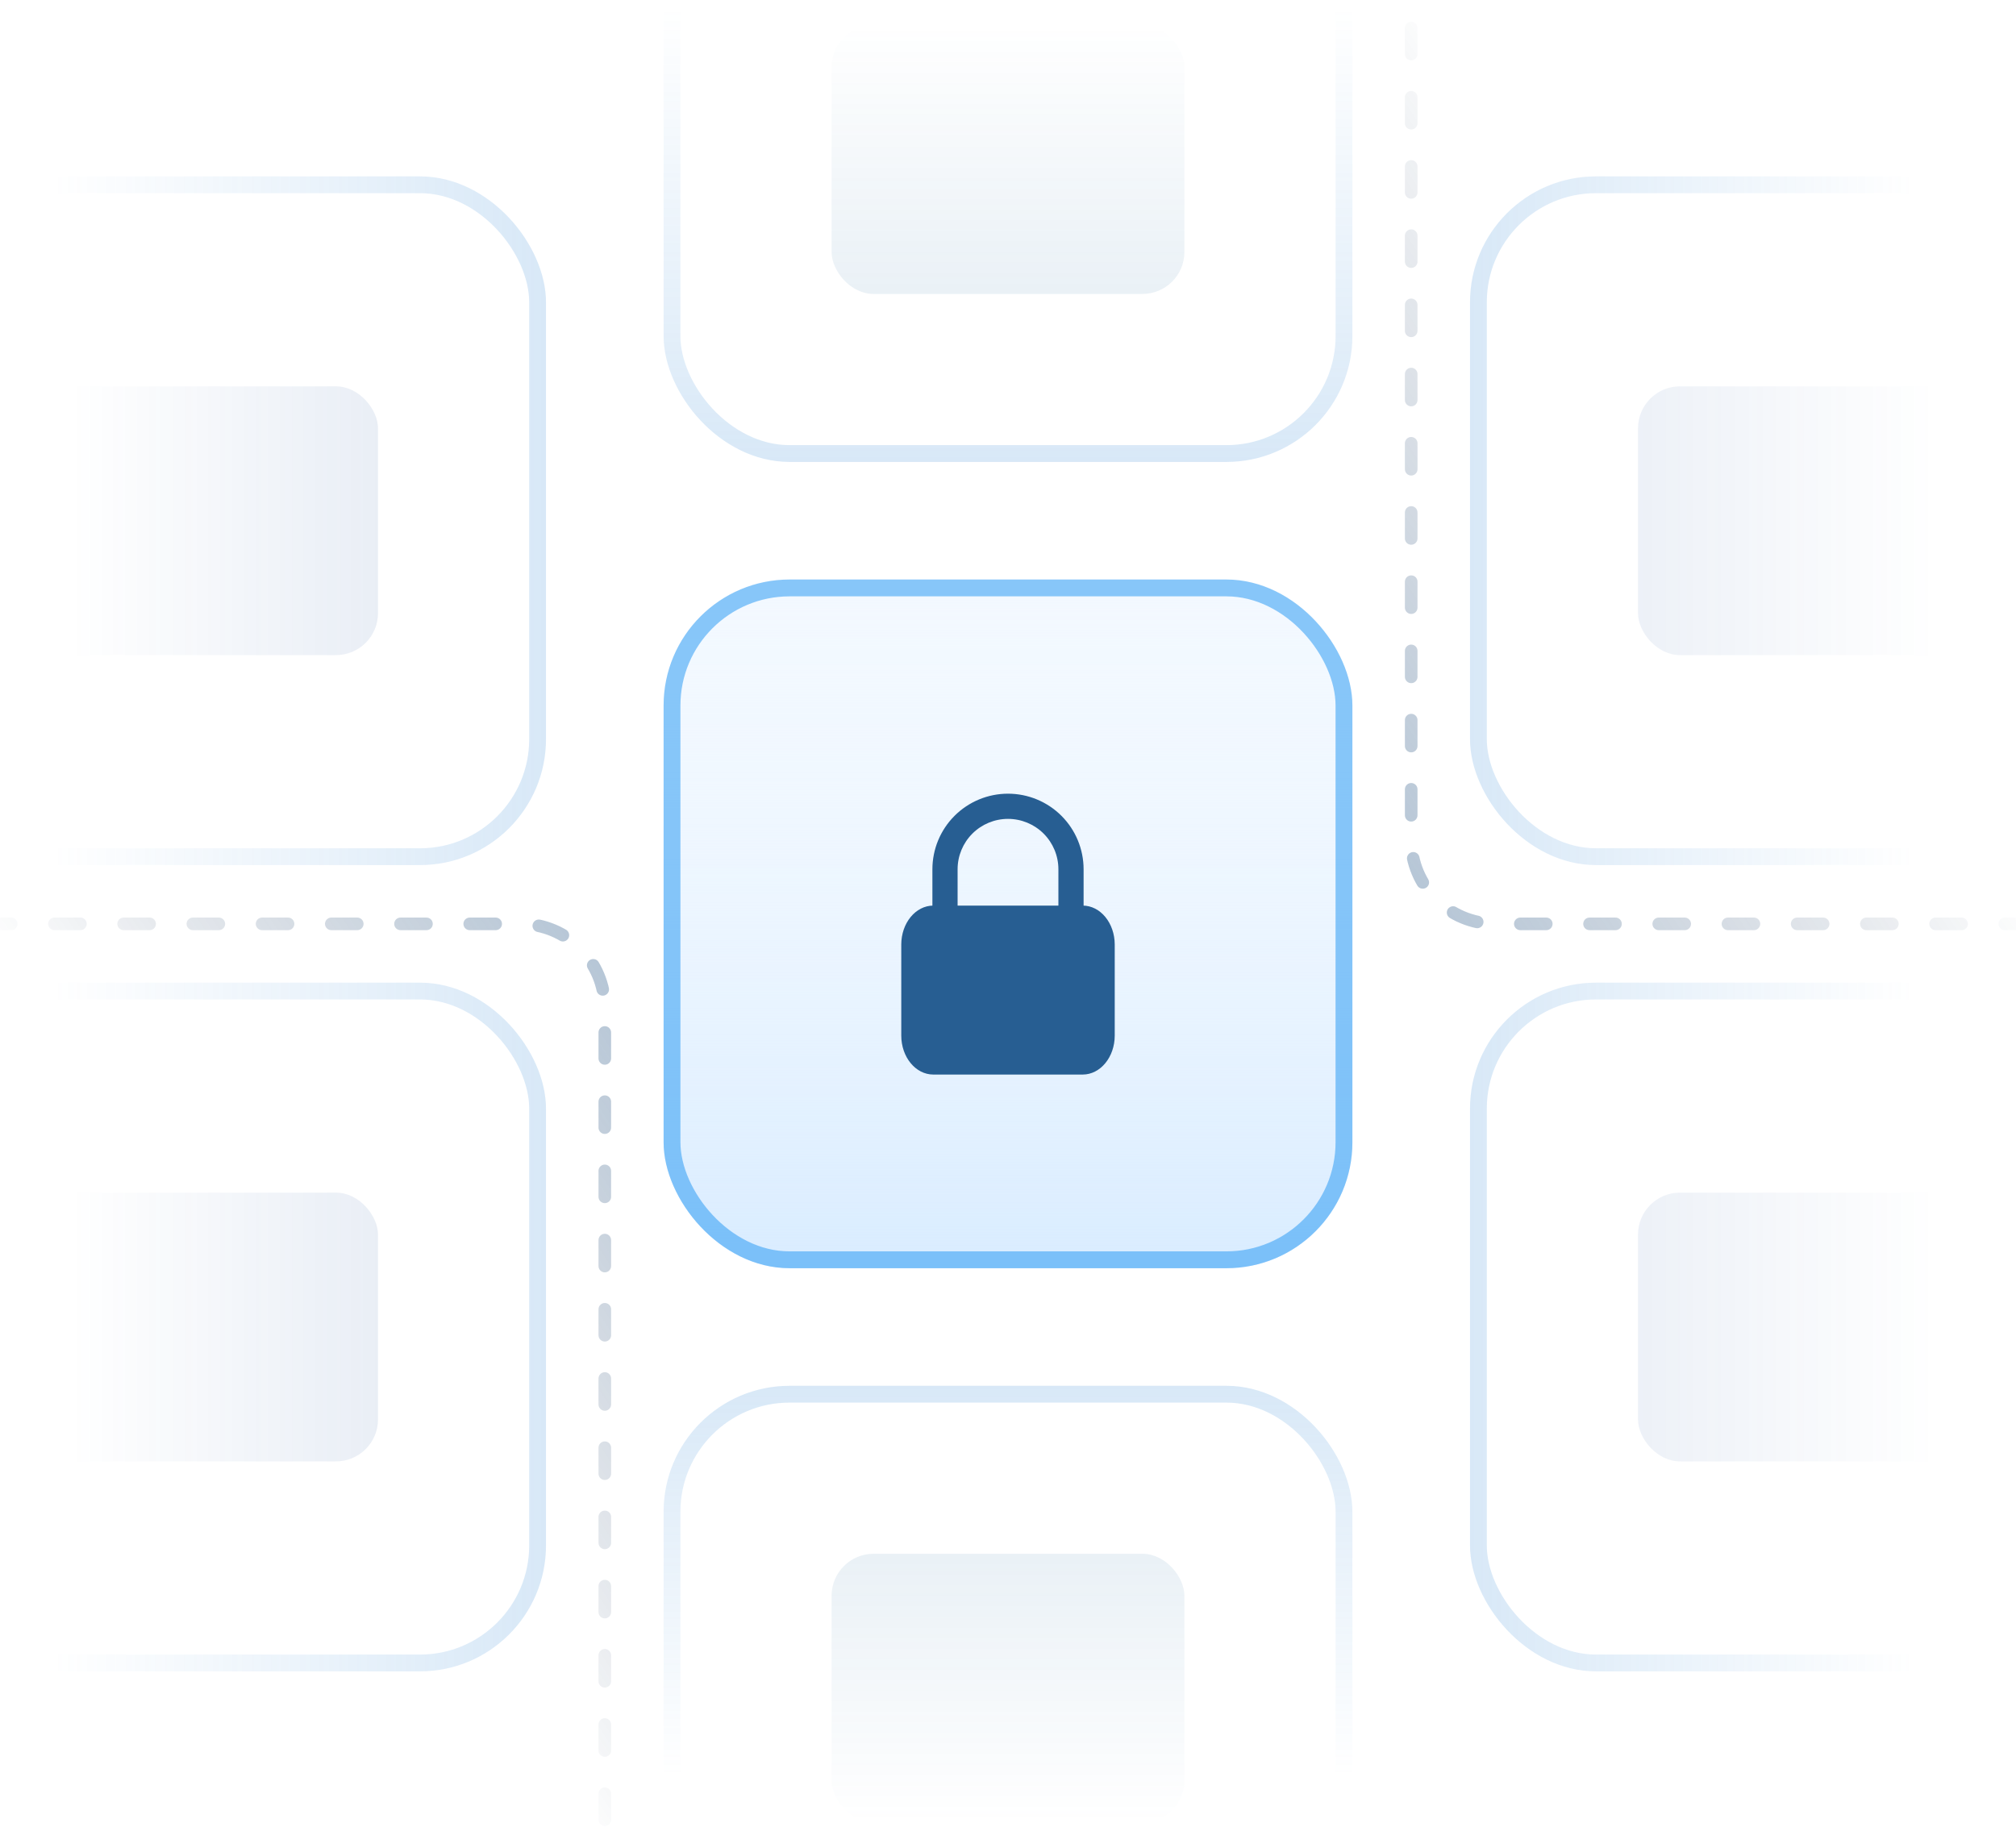 <svg width="240" height="220" viewBox="0 0 240 220" fill="none" xmlns="http://www.w3.org/2000/svg">
<g clip-path="url(#clip0_1605_58835)">
<rect x="-17" y="21" width="82" height="82" rx="15" fill="url(#paint0_linear_1605_58835)"/>
<rect x="-16" y="22" width="80" height="80" rx="14" stroke="url(#paint1_linear_1605_58835)" stroke-opacity="0.2" stroke-width="2"/>
<rect x="175" y="21" width="82" height="82" rx="15" fill="url(#paint2_linear_1605_58835)"/>
<rect x="176" y="22" width="80" height="80" rx="14" stroke="url(#paint3_linear_1605_58835)" stroke-opacity="0.2" stroke-width="2"/>
<rect x="79" y="-27" width="82" height="82" rx="15" fill="url(#paint4_linear_1605_58835)"/>
<rect x="80" y="-26" width="80" height="80" rx="14" stroke="url(#paint5_linear_1605_58835)" stroke-opacity="0.2" stroke-width="2"/>
<g filter="url(#filter0_d_1605_58835)">
<rect x="79" y="69" width="82" height="82" rx="15" fill="#F3F9FF"/>
<rect x="79" y="69" width="82" height="82" rx="15" fill="url(#paint6_linear_1605_58835)"/>
<rect x="80.002" y="70.002" width="79.995" height="79.995" rx="13.998" stroke="#1C94F5" stroke-opacity="0.5" stroke-width="2.005"/>
</g>
<rect x="79" y="165" width="82" height="82" rx="15" fill="url(#paint7_linear_1605_58835)"/>
<rect x="80" y="166" width="80" height="80" rx="14" stroke="url(#paint8_linear_1605_58835)" stroke-opacity="0.2" stroke-width="2"/>
<rect x="-17" y="117" width="82" height="82" rx="15" fill="url(#paint9_linear_1605_58835)"/>
<rect x="-16" y="118" width="80" height="80" rx="14" stroke="url(#paint10_linear_1605_58835)" stroke-opacity="0.2" stroke-width="2"/>
<rect x="175" y="117" width="82" height="82" rx="15" fill="url(#paint11_linear_1605_58835)"/>
<rect x="176" y="118" width="80" height="80" rx="14" stroke="url(#paint12_linear_1605_58835)" stroke-opacity="0.2" stroke-width="2"/>
<path opacity="0.4" d="M-10 110H62C67.523 110 72 114.477 72 120V232" stroke="url(#paint13_linear_1605_58835)" stroke-width="1.5" stroke-linecap="round" stroke-dasharray="3.09 5.15"/>
<path opacity="0.4" d="M250 110L178 110C172.477 110 168 105.523 168 100L168 -12" stroke="url(#paint14_linear_1605_58835)" stroke-width="1.5" stroke-linecap="round" stroke-dasharray="3.09 5.15"/>
<rect x="195" y="142" width="42" height="32" rx="5" fill="url(#paint15_linear_1605_58835)" fill-opacity="0.2"/>
<rect x="99" y="3" width="42" height="32" rx="5" fill="url(#paint16_linear_1605_58835)" fill-opacity="0.1"/>
<rect x="99" y="185" width="42" height="32" rx="5" fill="url(#paint17_linear_1605_58835)" fill-opacity="0.1"/>
<rect x="195" y="46" width="42" height="32" rx="5" fill="url(#paint18_linear_1605_58835)" fill-opacity="0.2"/>
<rect x="3" y="46" width="42" height="32" rx="5" fill="url(#paint19_linear_1605_58835)" fill-opacity="0.2"/>
<rect x="3" y="142" width="42" height="32" rx="5" fill="url(#paint20_linear_1605_58835)" fill-opacity="0.2"/>
<g filter="url(#filter1_d_1605_58835)">
<rect x="109.412" y="107.941" width="21.177" height="15.882" fill="#275E92"/>
<path fill-rule="evenodd" clip-rule="evenodd" d="M111.106 108.919C110.404 108.919 109.835 109.612 109.835 110.466V121.299C109.835 122.154 110.404 122.846 111.106 122.846H128.894C129.596 122.846 130.165 122.154 130.165 121.299V110.466C130.165 109.612 129.596 108.919 128.894 108.919H111.106ZM107.294 110.466C107.294 107.902 109.001 105.824 111.106 105.824H128.894C130.999 105.824 132.706 107.902 132.706 110.466V121.299C132.706 123.863 130.999 125.941 128.894 125.941H111.106C109.001 125.941 107.294 123.863 107.294 121.299V110.466Z" fill="#275E92"/>
<path fill-rule="evenodd" clip-rule="evenodd" d="M120 95.5C118.409 95.5 116.883 96.132 115.757 97.257C114.632 98.383 114 99.909 114 101.5V107.5C114 108.328 113.328 109 112.5 109C111.672 109 111 108.328 111 107.5V101.5C111 99.113 111.948 96.824 113.636 95.136C115.324 93.448 117.613 92.5 120 92.5C122.387 92.5 124.676 93.448 126.364 95.136C128.052 96.824 129 99.113 129 101.5V107.5C129 108.328 128.328 109 127.5 109C126.672 109 126 108.328 126 107.5V101.5C126 99.909 125.368 98.383 124.243 97.257C123.117 96.132 121.591 95.5 120 95.5Z" fill="#275E92"/>
</g>
</g>
<defs>
<filter id="filter0_d_1605_58835" x="28.884" y="18.884" width="182.231" height="182.231" filterUnits="userSpaceOnUse" color-interpolation-filters="sRGB">
<feFlood flood-opacity="0" result="BackgroundImageFix"/>
<feColorMatrix in="SourceAlpha" type="matrix" values="0 0 0 0 0 0 0 0 0 0 0 0 0 0 0 0 0 0 127 0" result="hardAlpha"/>
<feOffset/>
<feGaussianBlur stdDeviation="25.058"/>
<feComposite in2="hardAlpha" operator="out"/>
<feColorMatrix type="matrix" values="0 0 0 0 0.216 0 0 0 0 0.341 0 0 0 0 0.784 0 0 0 0.2 0"/>
<feBlend mode="normal" in2="BackgroundImageFix" result="effect1_dropShadow_1605_58835"/>
<feBlend mode="normal" in="SourceGraphic" in2="effect1_dropShadow_1605_58835" result="shape"/>
</filter>
<filter id="filter1_d_1605_58835" x="98" y="89" width="44" height="44" filterUnits="userSpaceOnUse" color-interpolation-filters="sRGB">
<feFlood flood-opacity="0" result="BackgroundImageFix"/>
<feColorMatrix in="SourceAlpha" type="matrix" values="0 0 0 0 0 0 0 0 0 0 0 0 0 0 0 0 0 0 127 0" result="hardAlpha"/>
<feOffset dy="2"/>
<feGaussianBlur stdDeviation="2"/>
<feComposite in2="hardAlpha" operator="out"/>
<feColorMatrix type="matrix" values="0 0 0 0 0.15 0 0 0 0 0.377 0 0 0 0 0.592 0 0 0 0.3 0"/>
<feBlend mode="normal" in2="BackgroundImageFix" result="effect1_dropShadow_1605_58835"/>
<feBlend mode="normal" in="SourceGraphic" in2="effect1_dropShadow_1605_58835" result="shape"/>
</filter>
<linearGradient id="paint0_linear_1605_58835" x1="65" y1="47" x2="-14" y2="47" gradientUnits="userSpaceOnUse">
<stop stop-color="white"/>
<stop offset="0.68" stop-color="white" stop-opacity="0"/>
</linearGradient>
<linearGradient id="paint1_linear_1605_58835" x1="65" y1="51" x2="-20" y2="51" gradientUnits="userSpaceOnUse">
<stop stop-color="#3C8DD7"/>
<stop offset="0.69" stop-color="#3C8DD7" stop-opacity="0"/>
</linearGradient>
<linearGradient id="paint2_linear_1605_58835" x1="175" y1="72.5" x2="257" y2="72.5" gradientUnits="userSpaceOnUse">
<stop stop-color="white"/>
<stop offset="0.666" stop-color="white" stop-opacity="0"/>
</linearGradient>
<linearGradient id="paint3_linear_1605_58835" x1="175" y1="52.5" x2="245" y2="52.5" gradientUnits="userSpaceOnUse">
<stop stop-color="#3C8DD7"/>
<stop offset="0.754" stop-color="#3C8DD7" stop-opacity="0"/>
</linearGradient>
<linearGradient id="paint4_linear_1605_58835" x1="120" y1="-27" x2="120" y2="55" gradientUnits="userSpaceOnUse">
<stop offset="0.404" stop-color="white" stop-opacity="0"/>
<stop offset="1" stop-color="white"/>
</linearGradient>
<linearGradient id="paint5_linear_1605_58835" x1="120" y1="-27" x2="120" y2="55" gradientUnits="userSpaceOnUse">
<stop offset="0.34" stop-color="#3C8DD7" stop-opacity="0"/>
<stop offset="1" stop-color="#3C8DD7"/>
</linearGradient>
<linearGradient id="paint6_linear_1605_58835" x1="120" y1="69" x2="120" y2="151" gradientUnits="userSpaceOnUse">
<stop stop-color="#EFF7FF" stop-opacity="0"/>
<stop offset="1" stop-color="#D9ECFF"/>
</linearGradient>
<linearGradient id="paint7_linear_1605_58835" x1="120" y1="165" x2="120" y2="247" gradientUnits="userSpaceOnUse">
<stop stop-color="white"/>
<stop offset="0.537" stop-color="white" stop-opacity="0"/>
</linearGradient>
<linearGradient id="paint8_linear_1605_58835" x1="120" y1="165" x2="120" y2="247" gradientUnits="userSpaceOnUse">
<stop stop-color="#3C8DD7"/>
<stop offset="0.567" stop-color="#3C8DD7" stop-opacity="0"/>
</linearGradient>
<linearGradient id="paint9_linear_1605_58835" x1="65" y1="143" x2="-14" y2="143" gradientUnits="userSpaceOnUse">
<stop stop-color="white"/>
<stop offset="0.68" stop-color="white" stop-opacity="0"/>
</linearGradient>
<linearGradient id="paint10_linear_1605_58835" x1="65" y1="147" x2="-20" y2="147" gradientUnits="userSpaceOnUse">
<stop stop-color="#3C8DD7"/>
<stop offset="0.69" stop-color="#3C8DD7" stop-opacity="0"/>
</linearGradient>
<linearGradient id="paint11_linear_1605_58835" x1="175" y1="168.5" x2="257" y2="168.5" gradientUnits="userSpaceOnUse">
<stop stop-color="white"/>
<stop offset="0.666" stop-color="white" stop-opacity="0"/>
</linearGradient>
<linearGradient id="paint12_linear_1605_58835" x1="175" y1="148.5" x2="245" y2="148.5" gradientUnits="userSpaceOnUse">
<stop stop-color="#3C8DD7"/>
<stop offset="0.754" stop-color="#3C8DD7" stop-opacity="0"/>
</linearGradient>
<linearGradient id="paint13_linear_1605_58835" x1="85.194" y1="110.533" x2="18.972" y2="154.708" gradientUnits="userSpaceOnUse">
<stop stop-color="#275E92"/>
<stop offset="0.921" stop-color="#001A41" stop-opacity="0"/>
</linearGradient>
<linearGradient id="paint14_linear_1605_58835" x1="154.806" y1="109.467" x2="221.028" y2="65.292" gradientUnits="userSpaceOnUse">
<stop stop-color="#275E92"/>
<stop offset="0.921" stop-color="#001A41" stop-opacity="0"/>
</linearGradient>
<linearGradient id="paint15_linear_1605_58835" x1="188" y1="154.5" x2="231" y2="154.5" gradientUnits="userSpaceOnUse">
<stop offset="0.01" stop-color="#2859A3" stop-opacity="0.5"/>
<stop offset="0.986" stop-color="#2859A3" stop-opacity="0"/>
</linearGradient>
<linearGradient id="paint16_linear_1605_58835" x1="120" y1="3" x2="120" y2="35" gradientUnits="userSpaceOnUse">
<stop stop-color="#2970A4" stop-opacity="0"/>
<stop offset="1" stop-color="#2970A4"/>
</linearGradient>
<linearGradient id="paint17_linear_1605_58835" x1="120" y1="185" x2="120" y2="217" gradientUnits="userSpaceOnUse">
<stop stop-color="#2970A4"/>
<stop offset="1" stop-color="#2970A4" stop-opacity="0"/>
</linearGradient>
<linearGradient id="paint18_linear_1605_58835" x1="188" y1="58.5" x2="231" y2="58.5" gradientUnits="userSpaceOnUse">
<stop offset="0.01" stop-color="#2859A3" stop-opacity="0.5"/>
<stop offset="0.986" stop-color="#2859A3" stop-opacity="0"/>
</linearGradient>
<linearGradient id="paint19_linear_1605_58835" x1="45" y1="62" x2="8" y2="62" gradientUnits="userSpaceOnUse">
<stop offset="0.01" stop-color="#2859A3" stop-opacity="0.5"/>
<stop offset="0.986" stop-color="#2859A3" stop-opacity="0"/>
</linearGradient>
<linearGradient id="paint20_linear_1605_58835" x1="45" y1="158" x2="8" y2="158" gradientUnits="userSpaceOnUse">
<stop offset="0.01" stop-color="#2859A3" stop-opacity="0.5"/>
<stop offset="0.986" stop-color="#2859A3" stop-opacity="0"/>
</linearGradient>
<clipPath id="clip0_1605_58835">
<rect width="240" height="220" fill="white"/>
</clipPath>
</defs>
</svg>

